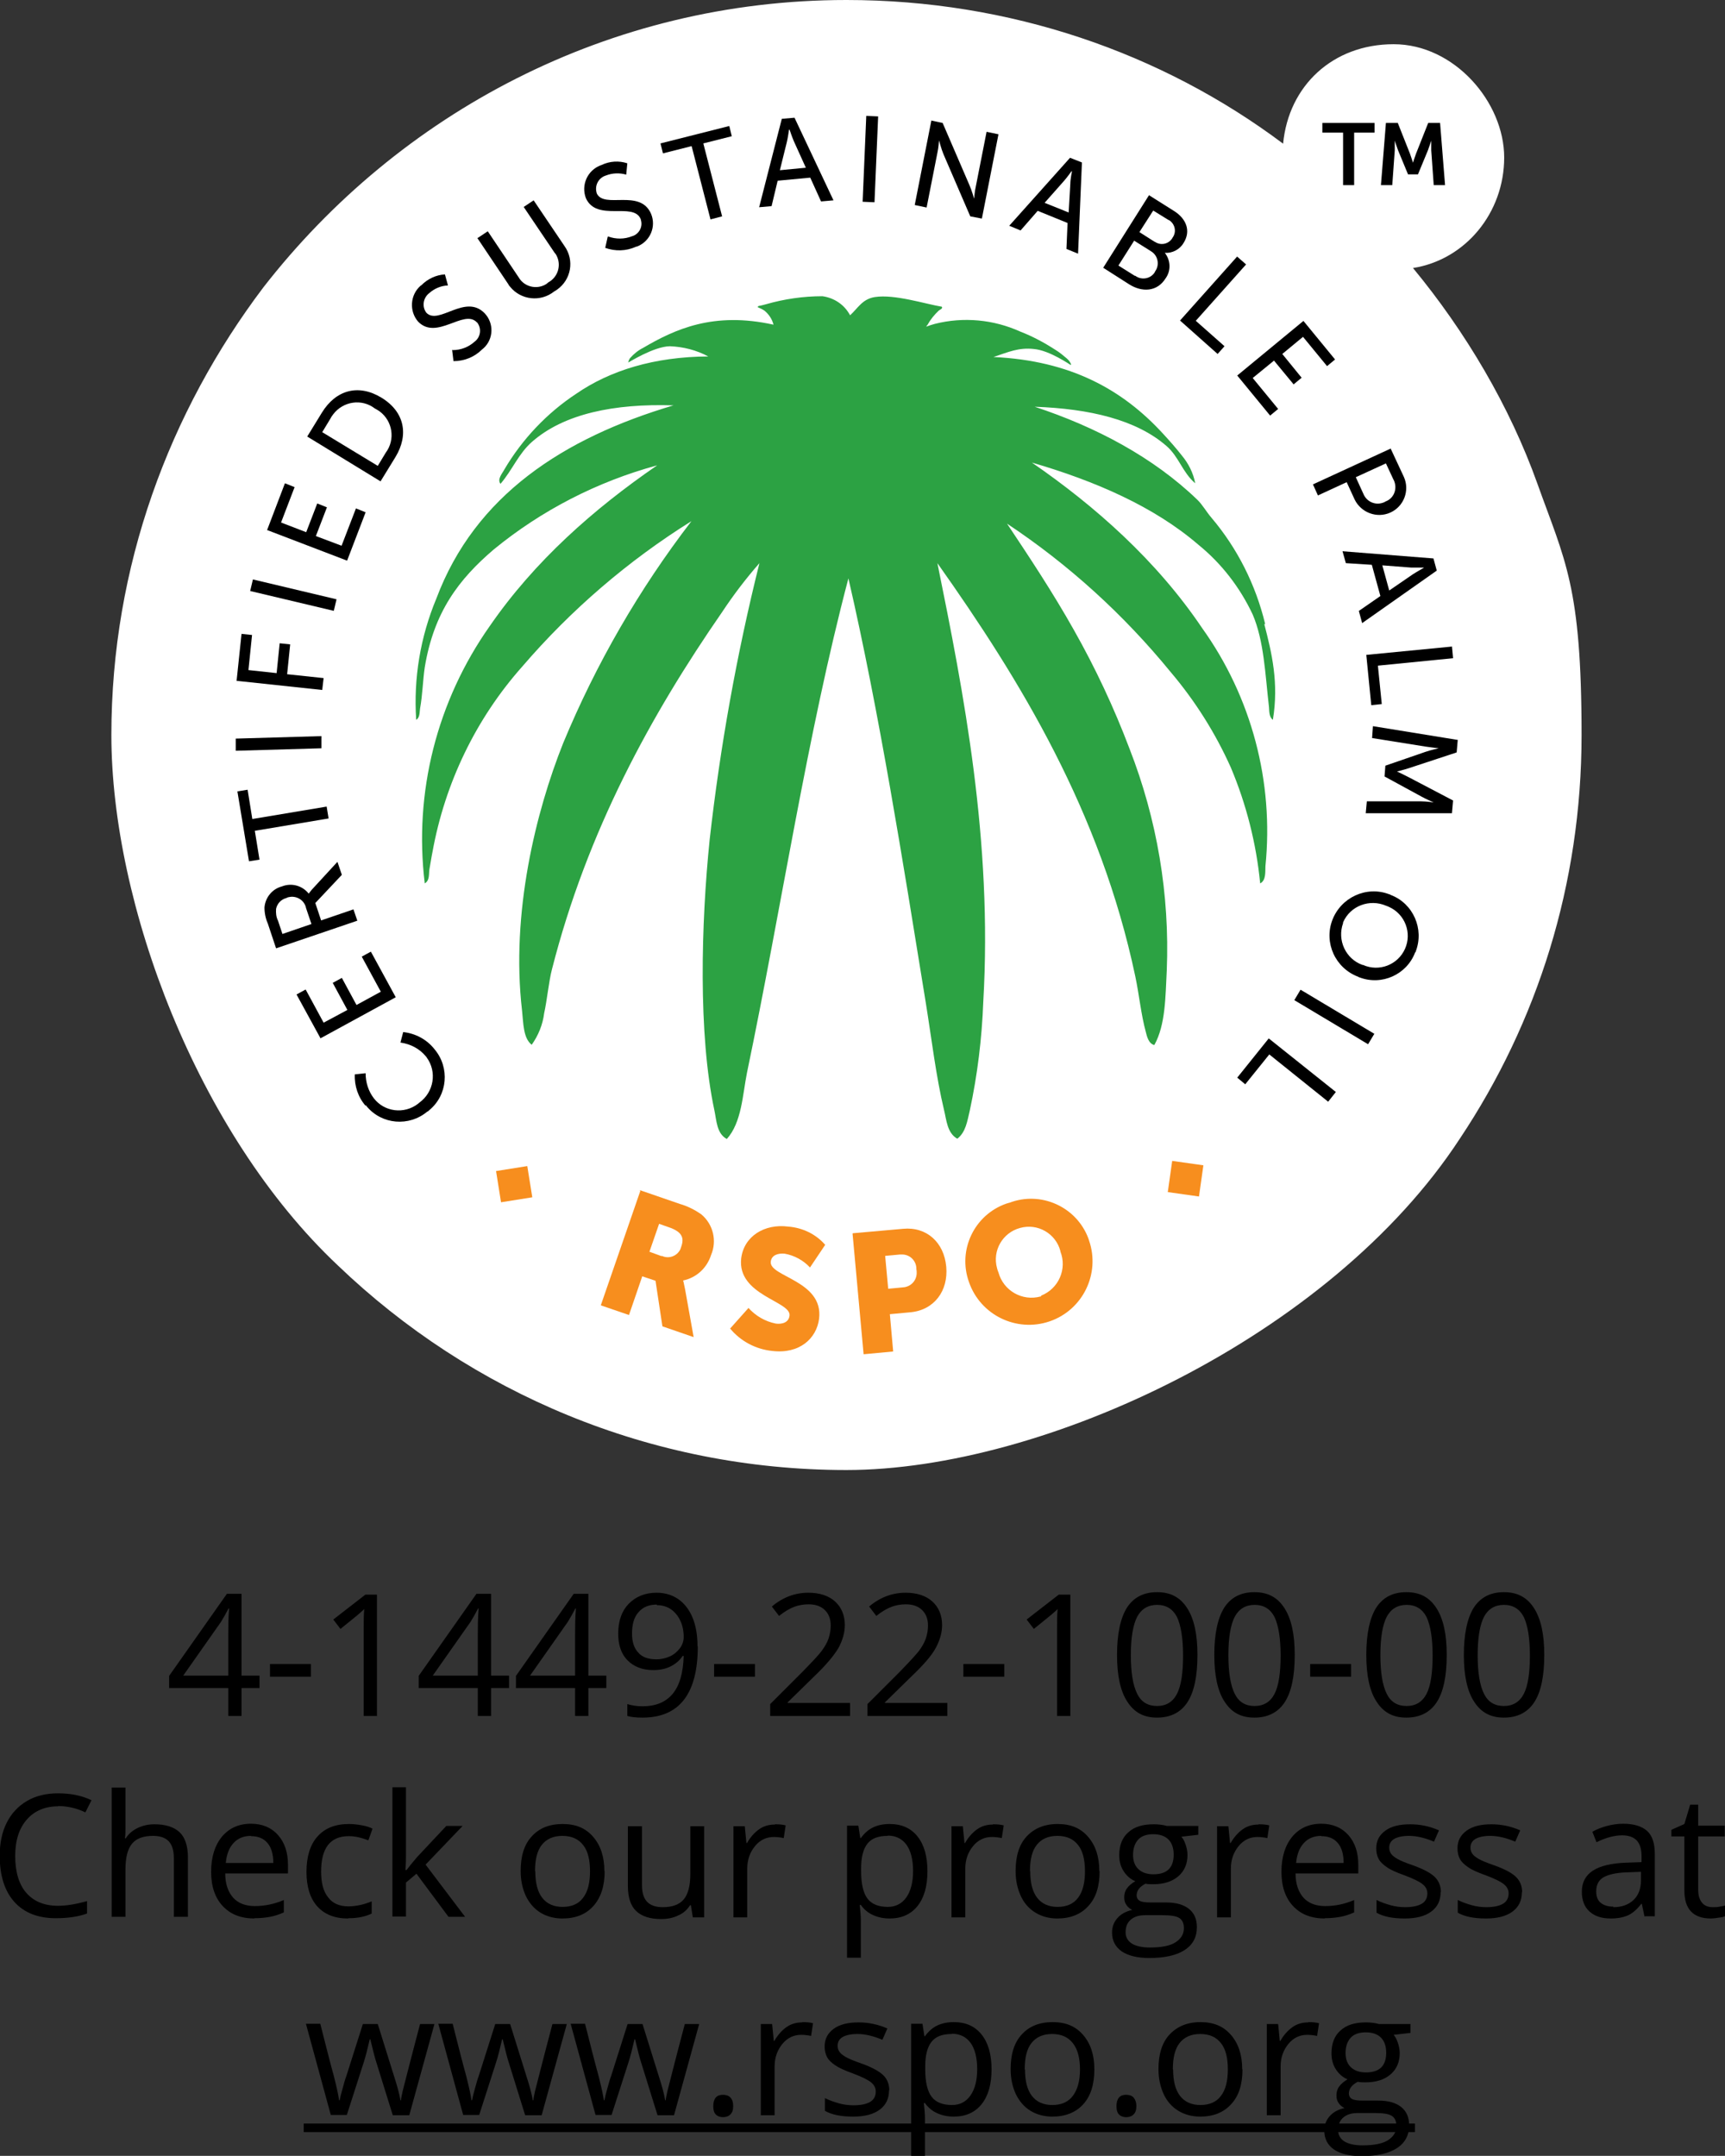 <?xml version="1.0" encoding="UTF-8"?>
<svg id="Capa_1" data-name="Capa 1" xmlns="http://www.w3.org/2000/svg" viewBox="0 0 62.42 78.02">
  <rect x="0" y="0" width="62.42" height="78.02" fill="#333333" stroke="none"/>
  <defs>
    <style>
      .cls-1 {
        fill: #2ca243;
      }

      .cls-2 {
        fill: #fff;
      }

      .cls-3, .cls-4 {
        fill: #f78e1e;
      }

      .cls-4 {
        fill-rule: evenodd;
      }
    </style>
  </defs>
  <path class="cls-2" d="M51.13,9.7c1.9-.3,3.3-2,3.3-4s-1.8-4.1-4-4.1-3.8,1.5-4,3.6C42.03,1.9,36.53,0,30.63,0,22.03,0,14.43,4.1,9.53,10.4c-3.4,4.5-5.5,10.1-5.5,16.2s3.1,14.4,8.2,19.2c4.8,4.6,11.3,7.4,18.4,7.4s17.5-4.8,22.2-12c2.8-4.2,4.4-9.2,4.4-14.6s-.6-6.3-1.6-9.1-2.6-5.5-4.5-7.8Z"/>
  <g id="b">
    <g id="c">
      <g id="Group_644" data-name="Group 644">
        <path id="Path_1492" data-name="Path 1492" d="M13.23,40.02c-.27-.31-.41-.72-.39-1.14l.39-.04c0,.33.1.65.3.91.38.49,1.09.58,1.59.2.02-.02.04-.03.06-.05.52-.38.64-1.11.26-1.63,0-.01-.02-.03-.03-.04-.23-.28-.56-.45-.92-.5l.1-.38c.45.05.86.27,1.14.63.55.66.47,1.65-.2,2.2-.02.02-.04.04-.07.05-.66.55-1.64.47-2.19-.19-.01-.02-.03-.03-.04-.05"/>
        <path id="Path_1493" data-name="Path 1493" d="M11.6,37.58l-.87-1.59.33-.18.65,1.2.86-.46-.53-.98.33-.18.53.98.88-.48-.69-1.27.33-.18.9,1.65-2.73,1.49Z"/>
        <path id="Path_1494" data-name="Path 1494" d="M9.99,34.32l-.3-.9c-.08-.18-.12-.38-.12-.58.03-.36.28-.67.63-.76.35-.14.74-.03.97.26h0s.07-.09.11-.14l.93-1.01.16.47-.96,1.02.21.63,1.17-.4.14.41-2.94,1h0ZM11.07,32.84c-.07-.28-.36-.44-.63-.37-.03,0-.05.02-.08.03-.19.05-.33.2-.37.39-.01.15,0,.29.07.43l.16.48,1.05-.36-.2-.59h0Z"/>
        <path id="Path_1495" data-name="Path 1495" d="M9.22,30.06l.17,1.05-.38.06-.42-2.53.37-.06.17,1.06,2.69-.45.07.43-2.69.45Z"/>
        <path id="Path_1496" data-name="Path 1496" d="M8.53,27.17v-.44s3.1-.09,3.1-.09v.44s-3.1.09-3.1.09Z"/>
        <path id="Path_1497" data-name="Path 1497" d="M8.56,24.65l.18-1.71.38.04-.13,1.27,1.02.11.11-1.08.38.04-.11,1.08,1.32.14-.05.43-3.09-.33Z"/>
        <rect id="Rectangle_387" data-name="Rectangle 387" x="10.4" y="19.98" width=".43" height="3.11" transform="translate(-12.79 26.89) rotate(-76.64)"/>
        <path id="Path_1498" data-name="Path 1498" d="M9.67,19.17l.64-1.68.35.14-.49,1.28.91.35.4-1.04.35.14-.4,1.04.93.35.52-1.35.35.14-.67,1.75-2.9-1.11Z"/>
        <path id="Path_1499" data-name="Path 1499" d="M11.11,15.81l.54-.88c.5-.81,1.31-1.05,2.15-.54s1,1.34.51,2.15l-.54.88-2.65-1.62h0ZM13.96,16.38c.35-.47.25-1.14-.22-1.49-.06-.04-.12-.08-.18-.11-.47-.36-1.14-.26-1.5.21-.04.05-.08.11-.11.17l-.29.48,2.01,1.22.29-.48h0Z"/>
        <path id="Path_1500" data-name="Path 1500" d="M16.38,12.67c.3,0,.58-.11.8-.31.21-.16.25-.46.1-.67,0-.01-.02-.02-.03-.03-.47-.48-1.45.67-2.12-.02-.33-.38-.29-.97.09-1.3,0,0,.02-.01.03-.02.23-.23.53-.37.85-.39l.11.4c-.25.01-.49.11-.68.28-.22.17-.27.49-.1.71,0,0,0,0,0,0,.45.46,1.41-.71,2.11.02.34.36.32.93-.04,1.26-.02.02-.04.03-.06.05-.27.27-.64.42-1.03.42l-.05-.41h0Z"/>
        <path id="Path_1501" data-name="Path 1501" d="M17.29,8.61l.36-.24,1.12,1.67c.2.34.64.45.98.25.03-.02.06-.04.09-.07.35-.19.48-.62.3-.97-.02-.04-.04-.07-.07-.1l-1.12-1.66.36-.24,1.12,1.66c.36.51.24,1.21-.27,1.57-.03.02-.07.05-.11.07-.49.39-1.2.31-1.59-.17-.03-.03-.05-.06-.07-.1l-1.12-1.67h0Z"/>
        <path id="Path_1502" data-name="Path 1502" d="M22.01,8.56c.28.1.58.1.86-.01.25-.07.4-.34.32-.59,0-.01,0-.03-.01-.04-.27-.62-1.59.12-1.98-.75-.18-.48.06-1.01.54-1.19,0,0,.02,0,.03-.01.29-.14.63-.16.93-.06l-.04.41c-.24-.07-.5-.06-.73.03-.27.08-.42.36-.34.63,0,0,0,0,0,.01.26.59,1.57-.18,1.97.75.19.46-.03.98-.48,1.17-.02,0-.04.02-.07.02-.35.16-.75.17-1.11.04l.09-.4Z"/>
        <path id="Path_1503" data-name="Path 1503" d="M25.02,5.29l-1.03.26-.09-.36,2.49-.63.09.37-1.03.26.68,2.64-.42.11-.68-2.64Z"/>
        <path id="Path_1504" data-name="Path 1504" d="M29.31,6.43l-1.17.11-.22.92-.45.04.82-3.2.46-.04,1.41,2.99-.45.04-.39-.86ZM28.55,4.7s-.04.29-.08.45l-.25,1.01.94-.09-.43-.95c-.07-.16-.16-.43-.16-.43h-.01Z"/>
        <rect id="Rectangle_388" data-name="Rectangle 388" x="29.94" y="5.54" width="3.11" height=".43" transform="translate(24.41 36.98) rotate(-87.57)"/>
        <path id="Path_1505" data-name="Path 1505" d="M33.69,4.36l.42.09.97,2.25c.08.18.17.49.17.49h0s.02-.28.06-.44l.39-1.98.43.09-.6,3.05-.42-.08-.97-2.25c-.08-.19-.16-.5-.16-.5h0s-.02.28-.06.45l-.39,1.98-.43-.09.6-3.05h0Z"/>
        <path id="Path_1506" data-name="Path 1506" d="M38.63,8.07l-1.08-.44-.62.71-.41-.17,2.2-2.46.43.17-.14,3.3-.42-.17.04-.94h0ZM38.77,6.2s-.17.24-.28.36l-.69.78.87.35.06-1.04c0-.16.06-.45.06-.45h0,0Z"/>
        <path id="Path_1507" data-name="Path 1507" d="M41.57,7.06l.92.58c.44.28.61.72.34,1.15-.14.24-.41.38-.68.36h0c.21.27.23.64.03.92-.31.5-.86.51-1.32.22l-.94-.6,1.66-2.63h0ZM41.08,9.98c.21.16.52.12.68-.09.02-.02.03-.05.04-.07.16-.22.11-.54-.11-.7-.02-.01-.04-.03-.06-.04l-.59-.37-.57.9.59.37h0ZM41.79,8.75c.2.14.47.09.61-.1.01-.01.02-.03.03-.05.14-.19.1-.45-.08-.6-.02-.02-.04-.03-.07-.04l-.55-.34-.5.78.55.35h0Z"/>
        <path id="Path_1508" data-name="Path 1508" d="M44.76,9.28l.33.29-1.82,2.04,1.04.92-.25.28-1.36-1.21,2.07-2.32Z"/>
        <path id="Path_1509" data-name="Path 1509" d="M47.17,11.62l1.14,1.39-.29.24-.87-1.06-.75.62.7.86-.29.24-.71-.86-.77.63.92,1.12-.29.24-1.19-1.45,2.4-1.98Z"/>
        <path id="Path_1510" data-name="Path 1510" d="M50.32,16.23l.48,1.03c.22.49,0,1.07-.49,1.29-.49.22-1.06,0-1.29-.47l-.29-.63-1.04.48-.18-.4,2.82-1.3h0ZM49.33,17.86c.11.29.43.44.72.33.03-.01.06-.02.08-.04.29-.1.43-.42.33-.71-.01-.03-.02-.06-.04-.09l-.27-.58-1.09.5.26.57Z"/>
        <path id="Path_1511" data-name="Path 1511" d="M49.95,21.57l-.31-1.13-.94-.06-.12-.43,3.29.26.12.44-2.7,1.9-.12-.44.78-.54h0ZM51.52,20.54s-.29,0-.46,0l-1.04-.08.25.91.86-.59c.14-.09.39-.23.39-.23h0s0,0,0,0Z"/>
        <path id="Path_1512" data-name="Path 1512" d="M52.54,23.39l.04.43-2.72.27.14,1.39-.38.04-.18-1.82,3.09-.3Z"/>
        <path id="Path_1513" data-name="Path 1513" d="M52.75,26.77l-.04.46-1.73.57c-.18.06-.43.12-.43.12h0s.24.11.41.2l1.62.85-.04.46h-3.12l.04-.43h1.96c.19,0,.46.04.46.04h0s-.28-.12-.44-.21l-1.34-.73.03-.39,1.45-.5c.17-.06.48-.13.48-.13h0s-.28-.03-.47-.06l-1.94-.31.03-.43,3.08.5h0Z"/>
        <path id="Path_1514" data-name="Path 1514" d="M51.21,34.46c-.3.81-1.21,1.22-2.02.91-.01,0-.03-.01-.04-.02-.83-.31-1.25-1.23-.94-2.05s1.23-1.25,2.05-.94c.02,0,.05.02.07.03.81.31,1.21,1.23.9,2.04,0,.01,0,.02-.02.04M48.6,33.41c-.22.61.09,1.29.7,1.51,0,0,.01,0,.02,0,.58.26,1.26,0,1.52-.58s0-1.26-.58-1.52c-.03-.01-.06-.03-.1-.04-.6-.26-1.3,0-1.56.6,0,0,0,0,0,.01"/>
        <rect id="Rectangle_389" data-name="Rectangle 389" x="48.06" y="35.25" width=".44" height="3.11" transform="translate(-8.08 59.36) rotate(-59.13)"/>
        <path id="Path_1515" data-name="Path 1515" d="M48.33,39.53l-.27.34-2.13-1.71-.87,1.08-.29-.24,1.14-1.42,2.43,1.94Z"/>
        <g id="Group_643" data-name="Group 643">
          <path id="Path_1516" data-name="Path 1516" class="cls-3" d="M23.15,43.07l1.45.5c.28.08.54.21.78.38.43.36.57.96.35,1.47-.15.47-.53.82-1.01.92h0s.03.11.07.32l.31,1.73-1.13-.39-.25-1.65-.48-.16-.48,1.4-1.02-.35,1.43-4.14h0ZM23.95,45.45c.25.12.55.01.67-.24.01-.03.02-.06.03-.09.11-.31.05-.54-.46-.71l-.34-.12-.35,1.01.44.16h0Z"/>
          <path id="Path_1517" data-name="Path 1517" class="cls-3" d="M27.08,47.33c.26.29.6.49.99.57.22.03.47-.03.5-.29.06-.52-1.9-.73-1.75-2.07.1-.8.84-1.26,1.7-1.15.52.04,1,.27,1.34.66l-.55.82c-.24-.26-.57-.44-.92-.5-.22-.02-.47.04-.5.29-.06.55,1.91.68,1.75,2.06-.09.72-.71,1.29-1.7,1.17-.59-.06-1.14-.35-1.52-.81l.66-.74Z"/>
          <path id="Path_1518" data-name="Path 1518" class="cls-3" d="M30.87,44.63l1.81-.16c.85-.08,1.48.49,1.56,1.37s-.44,1.57-1.29,1.65l-.75.07.12,1.35-1.07.1-.4-4.37h0ZM32.66,46.59c.3-.01.53-.26.51-.56,0-.03,0-.06-.01-.09.01-.29-.21-.53-.5-.54-.03,0-.06,0-.09,0l-.54.05.11,1.19.53-.05h0Z"/>
          <path id="Path_1519" data-name="Path 1519" class="cls-3" d="M36.52,43.53c1.14-.44,2.43.14,2.86,1.28.01.03.02.06.03.09.41,1.2-.23,2.51-1.43,2.92-1.2.41-2.51-.23-2.92-1.43h0c-.41-1.15.19-2.42,1.35-2.83.03-.01.07-.02.1-.03M37.67,46.89c.64-.25.95-.97.7-1.6,0,0,0-.01,0-.02-.17-.63-.82-1.01-1.46-.83-.63.17-1.01.82-.83,1.46.01.05.03.1.05.15.18.66.86,1.05,1.52.87,0,0,.02,0,.02,0"/>
          <path id="Path_1520" data-name="Path 1520" class="cls-4" d="M19.26,43.33l-1.13.18-.18-1.13,1.13-.18.18,1.12Z"/>
          <rect id="Rectangle_390" data-name="Rectangle 390" class="cls-3" x="42.33" y="42.08" width="1.14" height="1.14" transform="translate(-5.33 79.17) rotate(-81.96)"/>
        </g>
        <path id="Path_1521" data-name="Path 1521" class="cls-1" d="M45.78,22.58c-.34-1.41-1-2.73-1.94-3.84-.19-.22-.33-.48-.52-.66-1.59-1.53-3.66-2.63-5.88-3.36,1.99.07,3.68.47,4.77,1.42.45.39.58.96,1.04,1.35-.07-.37-.24-.71-.48-1-.22-.28-.45-.54-.69-.8-1.46-1.59-3.34-2.64-6.13-2.77.54-.18.91-.35,1.46-.29.58.05,1.32.58,1.34.58s-.01-.12-.15-.24c-.13-.11-.26-.22-.41-.31-.4-.26-.83-.49-1.27-.66-.97-.44-2.06-.54-3.09-.28-.1.03-.21.06-.31.1,0-.03.03-.04.04-.06.11-.2.25-.37.41-.52.03-.03.16-.07.11-.14-.6-.1-1.71-.46-2.42-.35-.46.07-.62.41-.9.66-.2-.38-.57-.63-1-.69-.69,0-1.38.1-2.04.29,0,0-.18.05-.25.06-.02,0-.05.02-.05.04s.04.02.05.03c.07.03.13.06.19.1.16.13.28.31.33.51-2.17-.48-3.56.16-4.72.84-.18.09-.34.22-.48.38-.03.05-.05.1-.06.15,0,.01.92-.58,1.51-.59.49.02.96.14,1.39.37-1.96.01-3.56.51-4.78,1.35-1.06.7-1.95,1.64-2.6,2.74-.07.14-.27.35-.14.52.43-.5.65-1.09,1.14-1.52,1.16-1.02,2.98-1.39,5.12-1.32-3.98,1.18-7.18,3.26-8.58,6.99-.58,1.39-.83,2.89-.73,4.39.14-.08.12-.29.14-.41.09-.49.1-1.02.17-1.49.33-2.01,1.24-3.19,2.49-4.26,1.73-1.42,3.75-2.46,5.92-3.05-2.3,1.58-4.44,3.47-6.06,5.82-1.91,2.71-2.75,6.02-2.35,9.31.19-.11.14-.36.17-.52.04-.21.07-.43.11-.62.45-2.49,1.57-4.82,3.25-6.71,1.76-2.05,3.83-3.83,6.12-5.26-1.89,2.46-3.45,5.16-4.64,8.03-.99,2.48-1.9,6.15-1.49,9.68.05.46.04,1,.35,1.24.24-.34.4-.73.45-1.14.1-.44.17-1.16.28-1.58,1.28-5.03,3.6-9.24,6.16-12.94.41-.62.86-1.21,1.35-1.77-.82,3.29-1.42,6.63-1.8,10-.31,3.02-.42,7.05.17,9.8.08.37.08.84.45,1.04.54-.6.57-1.6.73-2.4,1.25-5.99,2.18-12.24,3.67-17.89,1.12,4.86,1.96,10.18,2.8,15.36.21,1.3.37,2.67.66,3.88.09.36.11.83.48,1.04.31-.24.36-.64.45-1.01.28-1.3.44-2.62.49-3.94.34-5.84-.71-11.2-1.66-15.88,3.01,4.25,5.9,8.99,7.16,14.95.14.66.21,1.39.38,2.01.04.16.1.43.31.48.41-.74.4-1.75.45-2.7.11-2.74-.35-5.47-1.35-8.03-.56-1.48-1.23-2.91-2.01-4.29-.77-1.37-1.62-2.65-2.42-3.85,2.23,1.48,4.22,3.29,5.92,5.37.89,1.05,1.62,2.21,2.18,3.46.56,1.33.92,2.75,1.06,4.19.22-.11.18-.44.19-.62.31-3.05-.5-6.12-2.29-8.62-1.65-2.45-3.88-4.42-6.16-5.99,2.3.67,4.43,1.6,6.02,2.97.84.68,1.51,1.55,1.97,2.53.41.96.45,2.15.59,3.36.01.14,0,.35.14.45.22-1.34-.04-2.42-.31-3.46"/>
        <path id="Path_1522" data-name="Path 1522" d="M48.59,4.8h-.74v-.35h1.89v.35h-.74v1.9h-.4v-1.9Z"/>
        <path id="Path_1523" data-name="Path 1523" d="M50.14,4.45h.44l.44,1.11c.05.14.11.33.11.33h0s.06-.2.11-.33l.44-1.11h.43l.18,2.25h-.41l-.09-1.26c0-.15,0-.35,0-.35h0s-.07.22-.12.35l-.36.87h-.36l-.36-.87c-.05-.13-.12-.35-.12-.35h0s0,.21,0,.35l-.09,1.26h-.41l.18-2.25h0Z"/>
      </g>
    </g>
  </g>
  <g>
    <path d="M9.39,61.09h-.65v1.01h-.48v-1.01h-2.14v-.44l2.09-2.97h.53v2.96h.65v.45ZM8.26,60.64v-1.46c0-.29,0-.61.03-.97h-.02c-.1.19-.19.35-.27.48l-1.37,1.95h1.64Z"/>
    <path d="M9.77,60.68v-.46h1.48v.46h-1.48Z"/>
    <path d="M13.65,62.1h-.49v-3.13c0-.26,0-.51.02-.74-.04.04-.09.09-.14.13-.05.05-.29.24-.72.59l-.26-.34,1.16-.9h.42v4.4Z"/>
    <path d="M18.42,61.09h-.65v1.01h-.48v-1.01h-2.14v-.44l2.09-2.97h.53v2.96h.65v.45ZM17.29,60.64v-1.46c0-.29,0-.61.03-.97h-.02c-.1.19-.19.35-.27.48l-1.37,1.95h1.64Z"/>
    <path d="M21.94,61.09h-.65v1.01h-.48v-1.01h-2.14v-.44l2.09-2.97h.53v2.96h.65v.45ZM20.81,60.64v-1.46c0-.29,0-.61.03-.97h-.02c-.1.19-.19.35-.27.48l-1.37,1.95h1.64Z"/>
    <path d="M25.25,59.58c0,1.72-.67,2.58-2,2.58-.23,0-.42-.02-.55-.06v-.43c.16.05.34.08.55.08.48,0,.84-.15,1.09-.45.25-.3.38-.75.4-1.37h-.04c-.11.17-.26.29-.44.38-.18.09-.39.13-.62.13-.39,0-.7-.12-.93-.35s-.34-.56-.34-.97c0-.46.13-.82.38-1.08.26-.26.59-.4,1.01-.4.3,0,.56.08.78.23s.4.38.52.67c.12.29.18.64.18,1.04ZM23.77,58.07c-.29,0-.51.09-.67.28-.16.18-.23.44-.23.77,0,.29.07.52.22.68.14.17.36.25.66.25.18,0,.35-.04.5-.11s.27-.18.36-.3c.09-.13.13-.26.13-.4,0-.21-.04-.41-.12-.58-.08-.18-.2-.32-.34-.42-.15-.1-.32-.15-.51-.15Z"/>
    <path d="M25.84,60.68v-.46h1.48v.46h-1.48Z"/>
    <path d="M30.76,62.1h-2.89v-.43l1.16-1.16c.35-.36.59-.61.7-.76s.2-.3.25-.45.08-.3.08-.47c0-.24-.07-.42-.21-.56-.14-.14-.34-.21-.59-.21-.18,0-.36.03-.52.09-.16.06-.35.17-.55.33l-.26-.34c.4-.34.85-.5,1.32-.5.41,0,.74.11.97.32.23.21.35.5.35.85,0,.28-.08.55-.23.83-.16.27-.45.62-.88,1.03l-.96.94v.02h2.26v.46Z"/>
    <path d="M34.28,62.1h-2.89v-.43l1.16-1.16c.35-.36.58-.61.7-.76.11-.15.2-.3.25-.45s.08-.3.08-.47c0-.24-.07-.42-.21-.56-.14-.14-.34-.21-.59-.21-.18,0-.36.03-.52.09-.16.06-.35.17-.55.33l-.26-.34c.4-.34.85-.5,1.32-.5.41,0,.74.11.97.32s.35.5.35.85c0,.28-.08.55-.23.83s-.45.62-.88,1.03l-.96.94v.02h2.26v.46Z"/>
    <path d="M34.86,60.68v-.46h1.48v.46h-1.48Z"/>
    <path d="M38.74,62.1h-.49v-3.13c0-.26,0-.51.02-.74-.04.04-.09.09-.14.13-.05.05-.29.24-.72.59l-.26-.34,1.16-.9h.42v4.4Z"/>
    <path d="M43.33,59.9c0,.76-.12,1.33-.36,1.7s-.61.56-1.1.56-.83-.19-1.08-.58c-.25-.38-.37-.95-.37-1.69s.12-1.33.36-1.71c.24-.37.6-.56,1.09-.56s.84.19,1.09.58c.25.39.37.95.37,1.68ZM40.92,59.9c0,.64.08,1.1.23,1.4s.39.44.72.44.57-.15.72-.44.22-.76.22-1.39-.08-1.09-.22-1.39c-.15-.29-.39-.44-.72-.44s-.57.15-.72.43c-.15.29-.23.75-.23,1.39Z"/>
    <path d="M46.85,59.9c0,.76-.12,1.33-.36,1.7s-.61.56-1.1.56-.83-.19-1.08-.58c-.25-.38-.37-.95-.37-1.69s.12-1.33.36-1.71c.24-.37.6-.56,1.09-.56s.84.19,1.09.58c.25.39.37.95.37,1.68ZM44.45,59.9c0,.64.08,1.1.23,1.4s.39.44.72.44.57-.15.72-.44.22-.76.22-1.39-.08-1.09-.22-1.39c-.15-.29-.39-.44-.72-.44s-.57.15-.72.43c-.15.29-.23.75-.23,1.39Z"/>
    <path d="M47.41,60.68v-.46h1.48v.46h-1.48Z"/>
    <path d="M52.35,59.9c0,.76-.12,1.33-.36,1.7s-.61.56-1.1.56-.83-.19-1.08-.58c-.25-.38-.37-.95-.37-1.69s.12-1.33.36-1.71c.24-.37.6-.56,1.09-.56s.84.19,1.09.58c.25.39.37.95.37,1.68ZM49.95,59.9c0,.64.08,1.1.23,1.4s.39.44.72.44.57-.15.72-.44.22-.76.22-1.39-.08-1.09-.22-1.39c-.15-.29-.39-.44-.72-.44s-.57.15-.72.43c-.15.29-.23.75-.23,1.39Z"/>
    <path d="M55.88,59.9c0,.76-.12,1.33-.36,1.7s-.61.56-1.1.56-.83-.19-1.08-.58c-.25-.38-.37-.95-.37-1.69s.12-1.33.36-1.71c.24-.37.6-.56,1.09-.56s.84.19,1.09.58c.25.39.37.95.37,1.68ZM53.47,59.9c0,.64.08,1.1.23,1.4s.39.44.72.44.57-.15.72-.44.22-.76.22-1.39-.08-1.09-.22-1.39c-.15-.29-.39-.44-.72-.44s-.57.15-.72.43c-.15.29-.23.75-.23,1.39Z"/>
  </g>
  <g>
    <path d="M2.11,65.37c-.48,0-.86.16-1.14.48-.28.32-.42.76-.42,1.32s.13,1.02.4,1.33c.27.31.65.47,1.15.47.31,0,.66-.06,1.05-.17v.45c-.3.11-.68.17-1.13.17-.65,0-1.15-.2-1.5-.59-.35-.39-.53-.95-.53-1.67,0-.45.08-.85.25-1.19s.41-.6.73-.79.7-.28,1.13-.28c.46,0,.86.08,1.21.25l-.22.44c-.33-.16-.67-.23-1-.23Z"/>
    <path d="M6.29,69.37v-2.13c0-.27-.06-.47-.18-.6-.12-.13-.31-.2-.57-.2-.35,0-.6.09-.76.28s-.24.5-.24.93v1.72h-.5v-4.68h.5v1.42c0,.17,0,.31-.02.42h.03c.1-.16.24-.28.42-.37.18-.09.39-.14.62-.14.4,0,.71.1.91.29.2.19.3.5.3.91v2.15h-.5Z"/>
    <path d="M9.21,69.43c-.49,0-.87-.15-1.15-.45-.28-.3-.42-.71-.42-1.24s.13-.95.39-1.27c.26-.31.61-.47,1.05-.47.41,0,.74.14.98.41.24.27.36.63.36,1.07v.32h-2.27c0,.39.11.68.29.88s.45.3.78.3c.35,0,.71-.07,1.05-.22v.45c-.18.08-.34.13-.5.16-.16.03-.35.05-.57.05ZM9.08,66.44c-.26,0-.48.09-.63.26-.16.17-.25.41-.28.72h1.72c0-.31-.07-.56-.21-.72-.14-.17-.34-.25-.6-.25Z"/>
    <path d="M12.59,69.43c-.48,0-.85-.15-1.11-.44-.26-.29-.39-.71-.39-1.25s.13-.98.4-1.28.64-.45,1.14-.45c.16,0,.32.02.48.05.16.03.28.07.37.12l-.15.42c-.11-.04-.23-.08-.36-.11-.13-.03-.25-.04-.35-.04-.67,0-1,.43-1,1.28,0,.41.08.72.25.93.16.22.41.33.73.33.27,0,.56-.06.85-.18v.44c-.22.11-.5.17-.83.17Z"/>
    <path d="M14.7,67.69c.09-.12.22-.28.39-.48l1.06-1.13h.59l-1.34,1.4,1.43,1.89h-.6l-1.16-1.56-.38.32v1.23h-.49v-4.68h.49v2.48c0,.11,0,.28-.02.51h.02Z"/>
    <path d="M21.88,67.72c0,.54-.14.96-.41,1.26s-.64.45-1.12.45c-.29,0-.56-.07-.79-.21s-.4-.34-.53-.6c-.12-.26-.19-.56-.19-.91,0-.54.13-.96.4-1.25.27-.3.64-.45,1.12-.45s.83.15,1.1.46c.27.31.41.72.41,1.25ZM19.37,67.72c0,.42.08.74.25.96s.42.33.74.33.58-.11.74-.33c.17-.22.25-.54.25-.96s-.08-.74-.25-.95c-.17-.22-.42-.33-.75-.33s-.57.11-.74.32-.25.53-.25.96Z"/>
    <path d="M23.23,66.08v2.14c0,.27.06.47.18.6.12.13.31.2.57.2.34,0,.6-.09.76-.28.16-.19.24-.5.24-.92v-1.73h.5v3.3h-.41l-.07-.44h-.03c-.1.16-.24.29-.43.37-.18.09-.39.13-.62.13-.4,0-.7-.1-.9-.29-.2-.19-.3-.5-.3-.91v-2.16h.51Z"/>
    <path d="M28.04,66.02c.15,0,.28.01.39.04l-.07.46c-.14-.03-.26-.04-.36-.04-.27,0-.5.11-.68.33s-.28.49-.28.81v1.77h-.5v-3.3h.41l.06.61h.02c.12-.21.27-.38.44-.5.17-.12.36-.17.57-.17Z"/>
    <path d="M32.19,69.43c-.21,0-.41-.04-.59-.12-.18-.08-.33-.2-.45-.37h-.04c.02.19.04.38.04.55v1.36h-.5v-4.78h.41l.07.45h.02c.13-.18.28-.31.45-.39.17-.08.37-.12.59-.12.44,0,.77.15,1.01.45s.36.72.36,1.26-.12.96-.36,1.26c-.24.3-.58.45-1.01.45ZM32.12,66.44c-.34,0-.58.09-.73.28s-.23.48-.23.89v.11c0,.46.08.79.23.99s.4.3.74.3c.28,0,.51-.12.67-.35.16-.23.24-.55.24-.95s-.08-.73-.24-.95c-.16-.22-.39-.33-.68-.33Z"/>
    <path d="M35.93,66.02c.15,0,.28.01.39.04l-.07.46c-.14-.03-.26-.04-.36-.04-.27,0-.5.11-.68.33s-.28.49-.28.81v1.77h-.5v-3.3h.41l.06.61h.02c.12-.21.27-.38.44-.5.17-.12.36-.17.57-.17Z"/>
    <path d="M39.79,67.72c0,.54-.13.96-.41,1.26-.27.3-.65.45-1.12.45-.29,0-.56-.07-.79-.21s-.41-.34-.53-.6c-.12-.26-.19-.56-.19-.91,0-.54.13-.96.4-1.25s.64-.45,1.12-.45.83.15,1.1.46c.27.31.41.72.41,1.25ZM37.28,67.72c0,.42.08.74.25.96.17.22.42.33.74.33s.58-.11.74-.33c.17-.22.25-.54.25-.96s-.08-.74-.25-.95c-.17-.22-.42-.33-.75-.33s-.57.11-.74.32c-.17.21-.25.53-.25.96Z"/>
    <path d="M43.36,66.08v.32l-.61.07c.06.07.11.16.15.28s.07.24.07.38c0,.32-.11.58-.33.77s-.52.29-.91.29c-.1,0-.19,0-.28-.02-.21.11-.32.25-.32.42,0,.09.04.16.11.2s.2.06.38.06h.58c.36,0,.63.08.82.23s.29.37.29.66c0,.37-.15.64-.44.83-.29.19-.72.29-1.28.29-.43,0-.76-.08-1-.24-.23-.16-.35-.39-.35-.68,0-.2.06-.37.19-.52.13-.15.31-.25.54-.3-.08-.04-.16-.1-.21-.18-.06-.08-.08-.17-.08-.28,0-.12.03-.23.1-.32.06-.09.17-.18.3-.26-.17-.07-.31-.19-.42-.36-.11-.17-.16-.36-.16-.58,0-.36.11-.64.33-.83.22-.2.52-.29.92-.29.17,0,.33.02.47.06h1.14ZM40.73,69.93c0,.18.08.31.23.41.15.09.37.14.65.14.42,0,.73-.06.93-.19.2-.13.3-.3.3-.51,0-.18-.06-.3-.17-.37s-.32-.1-.62-.1h-.6c-.23,0-.4.05-.53.16s-.19.26-.19.47ZM41,67.13c0,.23.07.4.2.52.13.12.31.18.54.18.49,0,.73-.24.73-.71s-.25-.74-.74-.74c-.23,0-.42.06-.54.19s-.19.31-.19.56Z"/>
    <path d="M45.54,66.02c.15,0,.28.01.39.04l-.07.46c-.14-.03-.26-.04-.36-.04-.27,0-.5.11-.68.33s-.28.49-.28.81v1.77h-.5v-3.3h.41l.06.61h.02c.12-.21.27-.38.44-.5.17-.12.36-.17.57-.17Z"/>
    <path d="M47.94,69.43c-.49,0-.87-.15-1.15-.45-.28-.3-.42-.71-.42-1.24s.13-.95.39-1.27c.26-.31.61-.47,1.05-.47.41,0,.74.14.98.41.24.27.36.63.36,1.07v.32h-2.27c0,.39.11.68.29.88s.45.3.78.3c.36,0,.71-.07,1.05-.22v.45c-.18.08-.34.13-.5.16-.16.03-.35.05-.57.05ZM47.81,66.44c-.26,0-.48.09-.63.26-.16.17-.25.41-.28.72h1.72c0-.31-.07-.56-.21-.72-.14-.17-.34-.25-.6-.25Z"/>
    <path d="M52.13,68.47c0,.31-.11.54-.34.71s-.55.25-.96.25c-.44,0-.78-.07-1.02-.21v-.46c.16.08.33.14.51.19.18.05.36.07.52.07.26,0,.46-.04.6-.12s.21-.21.21-.38c0-.13-.06-.24-.17-.33-.11-.09-.33-.2-.65-.32-.31-.11-.53-.21-.65-.3-.13-.09-.23-.18-.29-.29-.06-.11-.09-.24-.09-.39,0-.27.11-.48.33-.64s.52-.23.9-.23c.35,0,.7.07,1.04.22l-.18.41c-.33-.14-.63-.21-.9-.21-.24,0-.42.04-.54.11s-.18.18-.18.31c0,.09.02.16.07.23.04.06.12.12.22.18.1.06.29.14.58.24.39.14.66.29.79.43.14.14.21.33.21.54Z"/>
    <path d="M55.07,68.47c0,.31-.11.54-.34.71s-.55.25-.96.25c-.44,0-.78-.07-1.02-.21v-.46c.16.08.33.14.51.19.18.05.36.07.52.07.26,0,.46-.04.6-.12s.21-.21.21-.38c0-.13-.06-.24-.17-.33-.11-.09-.33-.2-.65-.32-.31-.11-.53-.21-.65-.3-.13-.09-.23-.18-.29-.29-.06-.11-.09-.24-.09-.39,0-.27.11-.48.33-.64s.52-.23.9-.23c.35,0,.7.07,1.04.22l-.18.41c-.33-.14-.63-.21-.9-.21-.24,0-.42.04-.54.11s-.18.18-.18.31c0,.09.02.16.07.23.04.06.12.12.22.18.1.06.29.14.58.24.39.14.66.29.79.43.14.14.21.33.21.54Z"/>
    <path d="M59.51,69.37l-.1-.47h-.02c-.16.21-.33.35-.49.42-.16.07-.37.11-.61.11-.33,0-.58-.08-.77-.25-.19-.17-.28-.41-.28-.72,0-.67.53-1.01,1.6-1.05l.56-.02v-.21c0-.26-.06-.45-.17-.57-.11-.12-.29-.19-.53-.19-.27,0-.59.08-.93.25l-.15-.38c.16-.09.34-.16.53-.21.19-.05.39-.08.58-.08.39,0,.68.09.87.26.19.17.28.45.28.84v2.25h-.37ZM58.38,69.02c.31,0,.55-.09.73-.26.18-.17.27-.41.27-.72v-.3l-.5.02c-.4.01-.68.08-.86.18-.18.11-.26.28-.26.51,0,.18.05.32.16.41.11.09.26.14.46.14Z"/>
    <path d="M61.97,69.02c.09,0,.17,0,.26-.02.08-.01.15-.03.2-.04v.38c-.05.03-.13.05-.24.06-.11.02-.2.03-.28.03-.64,0-.96-.34-.96-1.01v-1.96h-.47v-.24l.47-.21.21-.7h.29v.76h.96v.39h-.96v1.94c0,.2.05.35.14.46.09.11.22.16.39.16Z"/>
  </g>
  <g>
    <path d="M14.21,76.54l-.6-1.93c-.04-.12-.11-.39-.21-.81h-.02c-.08.35-.15.62-.21.81l-.62,1.93h-.58l-.9-3.3h.52c.21.83.37,1.46.49,1.89.11.43.17.72.19.88h.02c.02-.11.06-.26.11-.44s.09-.33.13-.43l.6-1.89h.54l.59,1.89c.11.34.19.63.23.87h.02c0-.07.03-.18.06-.33.04-.15.24-.96.63-2.43h.52l-.91,3.3h-.59Z"/>
    <path d="M19,76.54l-.6-1.93c-.04-.12-.11-.39-.21-.81h-.02c-.08.35-.15.62-.21.81l-.62,1.93h-.58l-.9-3.3h.52c.21.83.37,1.46.49,1.89.11.43.17.72.19.88h.02c.02-.11.06-.26.11-.44s.09-.33.13-.43l.6-1.89h.54l.59,1.89c.11.34.19.63.23.87h.02c0-.07.03-.18.06-.33.04-.15.24-.96.63-2.43h.52l-.91,3.3h-.59Z"/>
    <path d="M23.79,76.54l-.6-1.93c-.04-.12-.11-.39-.21-.81h-.02c-.08.35-.15.62-.21.81l-.62,1.93h-.58l-.9-3.3h.52c.21.83.37,1.46.49,1.89.11.43.17.72.19.88h.02c.02-.11.06-.26.11-.44s.09-.33.13-.43l.6-1.89h.54l.59,1.89c.11.34.19.63.23.87h.02c0-.07.03-.18.06-.33.04-.15.24-.96.63-2.43h.52l-.91,3.3h-.59Z"/>
    <path d="M25.81,76.22c0-.13.03-.24.09-.31s.15-.1.26-.1.21.03.27.1c.07.07.1.17.1.31s-.03.23-.1.3c-.07.07-.16.1-.27.1-.1,0-.19-.03-.25-.09-.07-.06-.1-.17-.1-.31Z"/>
    <path d="M29.03,73.18c.15,0,.28.01.39.04l-.07.46c-.14-.03-.26-.04-.36-.04-.27,0-.5.11-.68.33s-.28.49-.28.81v1.77h-.5v-3.3h.41l.06.61h.02c.12-.21.27-.38.44-.5.17-.12.36-.17.57-.17Z"/>
    <path d="M32.17,75.64c0,.31-.11.54-.34.71-.23.17-.55.25-.96.25-.44,0-.78-.07-1.02-.21v-.46c.16.08.33.14.51.19.18.05.36.07.52.07.26,0,.46-.04.6-.12.14-.08.21-.21.21-.38,0-.13-.06-.24-.17-.33-.11-.09-.33-.2-.65-.32-.31-.11-.52-.21-.65-.3-.13-.09-.23-.18-.29-.29-.06-.11-.09-.24-.09-.39,0-.27.11-.48.33-.64.22-.16.52-.23.9-.23.35,0,.7.07,1.04.22l-.18.41c-.33-.14-.63-.21-.9-.21-.24,0-.42.04-.54.11-.12.07-.18.18-.18.31,0,.09.02.16.07.23.04.06.12.12.22.18s.29.14.58.24c.39.14.65.29.79.43s.21.33.21.54Z"/>
    <path d="M34.51,76.6c-.21,0-.41-.04-.59-.12-.18-.08-.33-.2-.45-.37h-.04c.02.19.04.38.04.55v1.36h-.5v-4.78h.41l.07.45h.02c.13-.18.28-.31.45-.39.17-.08.37-.12.59-.12.44,0,.77.15,1.01.45s.36.72.36,1.26-.12.96-.36,1.26-.58.45-1.01.45ZM34.44,73.61c-.34,0-.58.09-.73.28s-.23.48-.23.89v.11c0,.46.08.79.23.99.15.2.4.3.74.3.29,0,.51-.12.67-.35.16-.23.24-.55.24-.95s-.08-.73-.24-.95c-.16-.22-.39-.33-.68-.33Z"/>
    <path d="M39.6,74.89c0,.54-.13.96-.4,1.26-.27.3-.65.45-1.12.45-.29,0-.56-.07-.79-.21s-.4-.34-.53-.6c-.12-.26-.19-.56-.19-.91,0-.54.13-.96.4-1.25.27-.3.64-.45,1.12-.45s.83.15,1.1.46c.27.31.41.72.41,1.25ZM37.09,74.89c0,.42.08.74.25.96s.42.33.74.33.58-.11.74-.33c.17-.22.26-.54.26-.96s-.09-.74-.26-.95c-.17-.22-.42-.33-.75-.33s-.57.11-.74.32c-.17.21-.25.53-.25.96Z"/>
    <path d="M40.4,76.22c0-.13.03-.24.09-.31s.15-.1.26-.1.21.03.27.1.1.17.1.31-.03.23-.1.3c-.07.07-.16.1-.27.1-.1,0-.19-.03-.25-.09-.07-.06-.1-.17-.1-.31Z"/>
    <path d="M44.96,74.89c0,.54-.13.96-.41,1.26-.27.3-.65.45-1.12.45-.29,0-.56-.07-.79-.21s-.41-.34-.53-.6c-.12-.26-.19-.56-.19-.91,0-.54.13-.96.4-1.25s.64-.45,1.12-.45.83.15,1.1.46c.27.31.41.72.41,1.25ZM42.45,74.89c0,.42.08.74.25.96.17.22.42.33.74.33s.58-.11.74-.33c.17-.22.25-.54.25-.96s-.08-.74-.25-.95c-.17-.22-.42-.33-.75-.33s-.57.11-.74.32c-.17.21-.25.53-.25.96Z"/>
    <path d="M47.34,73.18c.15,0,.28.01.39.04l-.07.46c-.14-.03-.26-.04-.36-.04-.27,0-.5.11-.68.33s-.28.49-.28.81v1.77h-.5v-3.3h.41l.06.61h.02c.12-.21.27-.38.44-.5.17-.12.36-.17.57-.17Z"/>
    <path d="M51.04,73.25v.32l-.61.07c.06.07.11.16.15.28s.07.24.07.38c0,.32-.11.58-.33.77s-.52.29-.91.29c-.1,0-.19,0-.28-.02-.21.11-.32.25-.32.42,0,.09.04.16.11.2s.2.06.38.06h.58c.36,0,.63.08.82.23s.29.37.29.66c0,.37-.15.64-.44.83-.29.19-.72.29-1.28.29-.43,0-.76-.08-1-.24-.23-.16-.35-.39-.35-.68,0-.2.06-.37.19-.52.13-.15.31-.25.54-.3-.08-.04-.16-.1-.21-.18-.06-.08-.08-.17-.08-.28,0-.12.03-.23.1-.32.06-.09.17-.18.3-.26-.17-.07-.31-.19-.42-.36-.11-.17-.16-.36-.16-.58,0-.36.11-.64.33-.83.22-.2.52-.29.92-.29.17,0,.33.02.47.06h1.14ZM48.42,77.09c0,.18.08.31.23.41.15.09.37.14.65.14.42,0,.73-.06.93-.19.2-.13.3-.3.3-.51,0-.18-.06-.3-.17-.37s-.32-.1-.62-.1h-.6c-.23,0-.4.05-.53.16s-.19.26-.19.47ZM48.69,74.3c0,.23.07.4.2.52.13.12.31.18.54.18.49,0,.73-.24.73-.71s-.25-.74-.74-.74c-.23,0-.42.06-.54.19s-.19.31-.19.56Z"/>
    <path d="M10.99,77.16v-.31h40.21v.31H10.99Z"/>
  </g>
</svg>